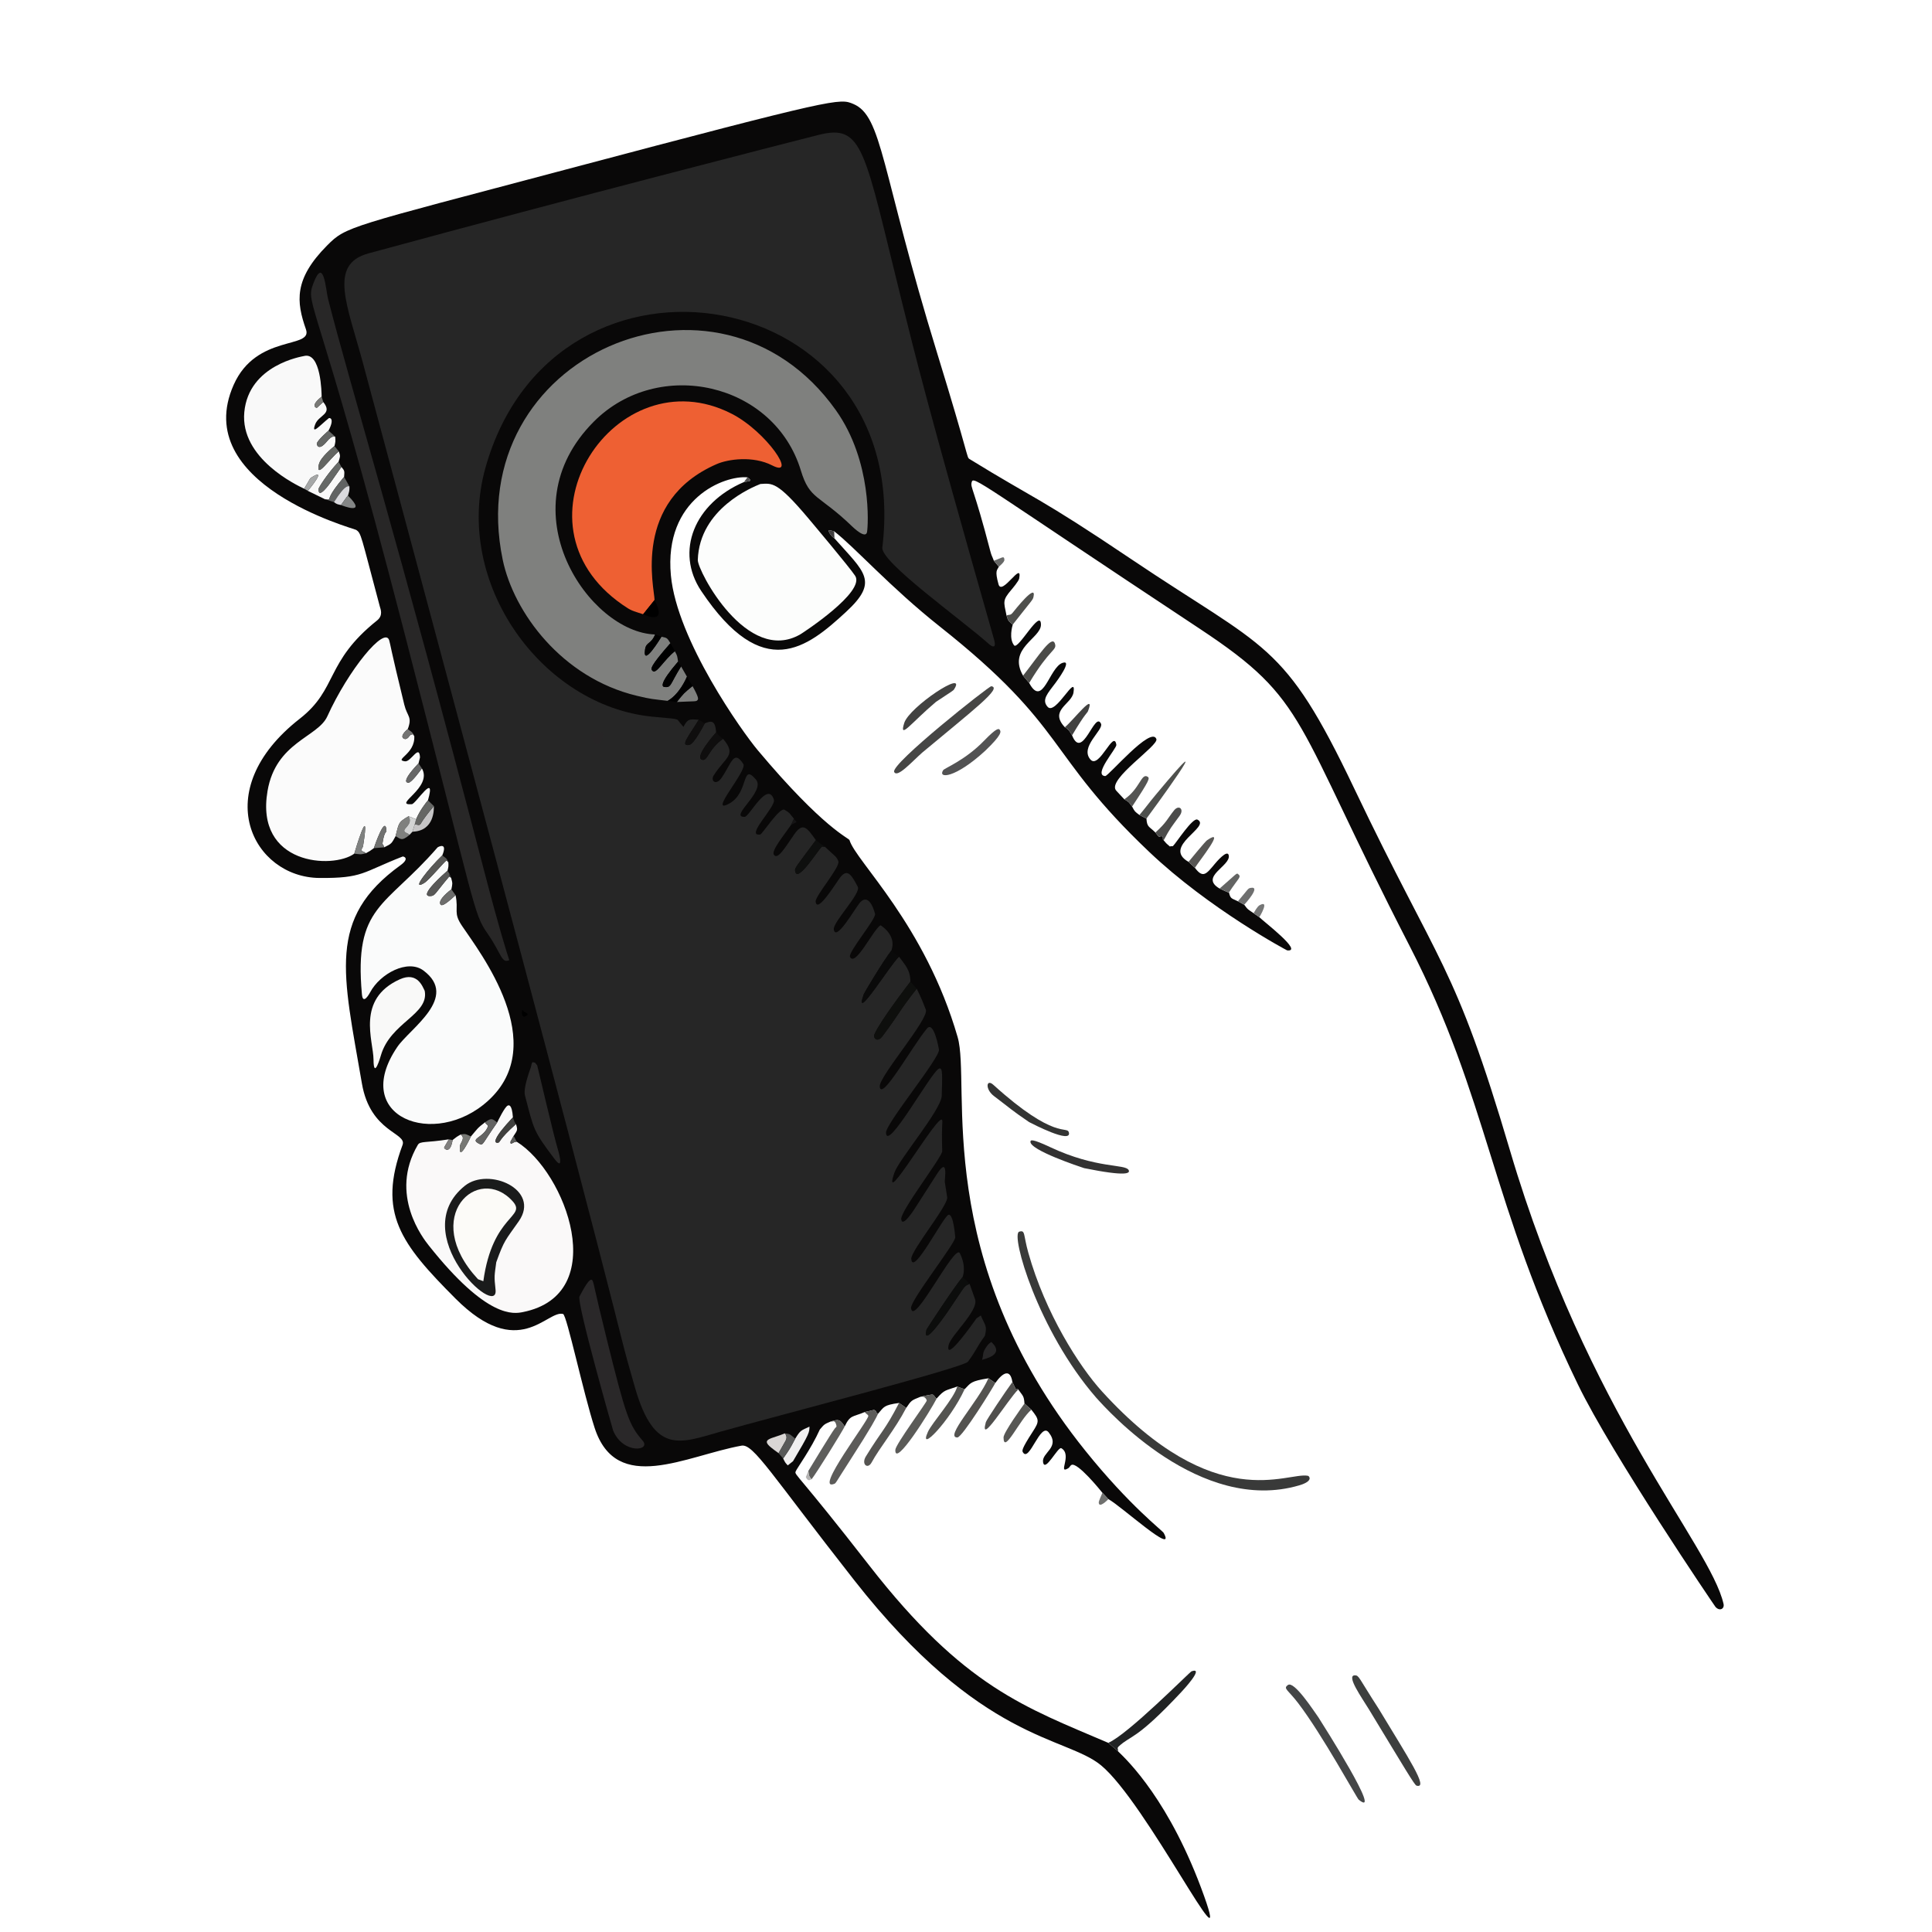 <?xml version="1.0" encoding="UTF-8" standalone="no"?>
<!DOCTYPE svg PUBLIC "-//W3C//DTD SVG 1.1//EN" "http://www.w3.org/Graphics/SVG/1.1/DTD/svg11.dtd">
<svg width="100%" height="100%" viewBox="0 0 640 640" version="1.1" xmlns="http://www.w3.org/2000/svg" xmlns:xlink="http://www.w3.org/1999/xlink" xml:space="preserve" xmlns:serif="http://www.serif.com/" style="fill-rule:evenodd;clip-rule:evenodd;stroke-linejoin:round;stroke-miterlimit:2;">
    <g transform="matrix(1,0,0,1,-2610,0)">
        <g id="icon-fjernkontroll" transform="matrix(0.25,0,0,0.444,1957.5,0)">
            <rect x="2610" y="0" width="2560" height="1440" style="fill:none;"/>
            <g id="Gemini_Generated_Image_go2h0hgo2h0hgo2h.png" transform="matrix(4.084,0,0,2.297,1597.669,-568.738)">
                <path d="M490.396,402.644C482.969,401.946 463.216,409.485 465.547,434.495C467.51,455.559 488.77,485.366 493.749,491.302C515.237,516.925 523.281,519.744 523.505,520.498C525.528,527.33 548.028,547.892 558.587,584.475C563.009,599.795 549.771,656.247 600.055,718.857C614.468,736.802 624.997,744.701 625.444,745.522C629.647,753.258 611.443,736.626 607.494,734.533C606.849,733.847 606.204,733.16 605.559,732.474C604.879,731.632 597.4,722.374 595.495,723.434C595.073,723.669 594.907,724.232 594.494,724.483C590.862,726.69 595.9,720.101 592.227,717.997C591.142,717.376 586.953,725.98 586.306,722.594C585.697,719.415 592.057,717.811 588.12,712.847C585.425,709.448 581.829,722.743 579.772,719.333C579.47,718.834 579.21,718.401 582.877,712.74C585.14,709.246 585.141,708.779 582.506,705.489C581.76,704.822 581.013,704.155 580.266,703.488C580.103,700.88 579.734,701.052 578.248,698.912C578.1,698.673 577.566,699 577.418,698.762C577.312,698.591 577.338,698.594 576.344,696.497C575.697,692.207 573.342,693.232 570.807,696.804C570.061,696.298 569.316,695.792 568.57,695.286C562.734,696.204 562.846,696.794 560.843,698.843C560.04,698.551 559.238,698.259 558.435,697.967C554.699,699.327 554.385,698.84 551.791,701.844C551.235,701.606 551.05,700.813 550.494,700.575C550.214,700.455 546.786,701.235 546.467,701.308C543.598,702.469 543.57,702.41 541.893,704.911C541.12,704.373 540.347,703.836 539.574,703.298C534.509,703.997 534.719,704.585 532.785,706.768C531.89,706.508 532.415,705.846 531.51,705.583C531.271,705.514 531.285,705.632 528.466,706.238C524.529,707.92 523.737,707.093 521.939,710.92C520.292,708.427 519.902,708.641 517.468,709.284C515.33,710.204 515.343,710.175 513.872,711.92C510.946,718.415 506.338,724.62 506.007,725.597C505.626,726.721 506.784,726.333 529.953,756.14C560.691,795.682 580.653,802.179 607.445,813.693C609.064,815.153 609.047,815.026 610.6,816.417C613.758,819.452 627.595,832.754 638.557,863.482C648.131,890.321 619.7,833.019 605.095,820.981C593.508,811.429 566.268,813.482 525.028,760.87C498.049,726.451 492.321,716.465 488.453,717.166C470.457,720.423 447.937,733.286 440.81,711.402C437.159,700.189 431.775,674.718 430.568,674.394C425.347,672.992 416.205,690.019 395.636,669.363C377.927,651.58 370.269,641.591 378.484,619.494C379.985,615.456 368.042,615.489 365.301,599.539C359.139,563.67 353.932,545.93 377.76,528.675C381.033,526.306 378.723,525.727 378.503,525.813C365.311,530.975 365.659,532.886 351.494,532.772C330.01,532.597 315.104,504.537 345.143,481.038C357.563,471.322 353.294,462.67 370.211,449.137C372.286,447.477 371.325,445.402 371.112,444.604C364.845,421.166 365.142,420.835 363.393,419.698C362.772,419.295 309.354,404.891 323.695,372.591C331.081,355.954 349.419,361.066 347.145,354.585C344.007,345.639 343.151,338.268 354.021,327.319C360.225,321.07 360.815,321.422 431.661,302.611C519.766,279.218 520.268,279.504 524.696,281.349C534.243,285.328 533.641,302.802 551.961,362.377C562.26,395.868 561.512,396.128 562.387,396.667C583.966,409.971 584.617,408.801 614.757,429.115C658.929,458.887 664.317,455.544 687.22,503.632C715.001,561.964 719.721,560.033 737.827,621.403C762.978,706.648 802.714,749.364 807.077,768.556C807.449,770.194 805.807,771.04 804.466,769.54C804.201,769.243 770.866,720.083 759.852,697.333C731.17,638.09 731.101,605.208 705.137,554.686C667.238,480.944 672.631,475.336 637.231,451.894C565.116,404.14 563.641,401.894 563.117,404.297C562.723,406.102 563.82,405.96 569.179,426.589C569.61,428.247 569.741,428.125 570.323,429.716C570.863,430.369 571.403,431.023 571.943,431.677C571.399,432.852 570.584,432.808 571.844,437.38C572.938,441.348 579.668,429.437 578.553,435.509C578.395,436.37 576.268,438.871 576.039,439.14C573.07,442.632 573.525,442.961 574.446,447.54C575.023,449.363 575.058,449.266 576.456,450.482C576.308,451.001 575.162,455.016 576.901,457.214C578.204,458.86 585.583,444.926 585.612,450.49C585.636,454.975 574.693,458.139 579.81,467.062C580.473,467.855 581.135,468.649 581.798,469.443C586.217,477.727 588.305,464.432 592.578,462.919C596.106,461.671 590.678,468.954 590.351,469.393C587.83,472.777 585.701,474.899 587.803,477.213C590.389,480.057 597.175,465.909 596.18,472.501C595.594,476.388 588.145,478.229 593.365,483.815C593.626,483.923 594.549,484.307 595.711,486.451C599.095,494.894 603.07,478.335 605.097,482.667C606.033,484.665 598.066,490.227 601.691,494.324C604.543,497.547 609.283,484.238 610.08,489.535C610.247,490.643 602.375,499.405 606.463,499.675C607.495,499.743 621.455,483.143 623.068,487.661C623.833,489.805 607.276,500.566 609.912,504.253C610.1,504.516 610.116,504.473 612.659,507.226C614.219,508.121 614.091,508.135 615.19,509.582C616.076,511.301 616.102,511.194 617.562,512.322C618.321,512.711 619.081,513.099 619.841,513.488C620.02,516.359 620.722,515.975 622.748,518.014C623.715,519.23 623.616,519.155 623.715,519.23C624.311,519.682 624.402,518.904 624.955,519.324C625.528,519.76 624.818,520.068 625.432,520.534C626.419,521.72 626.346,521.624 627.472,522.57C627.722,522.334 628.233,522.6 628.483,522.363C629.458,521.444 634.84,513.046 636.381,513.817C640.993,516.124 624.701,522.526 633.492,527.541C634.183,528.186 634.873,528.83 635.563,529.474C638.217,533.017 639.273,531.503 642.085,528.125C642.351,527.806 646.18,523.207 646.556,525.483C647.129,528.954 636.974,532.349 643.576,536.214C646.017,537.313 645.983,537.361 646.606,537.489C647.128,539.717 647.571,539.341 649.518,540.349C650.202,540.723 650.885,541.097 651.569,541.471C652.8,543.191 652.88,542.999 654.598,544.212C655.222,544.647 655.846,545.082 656.47,545.517C657.752,546.85 670.94,556.883 665.491,556.291C665.379,556.279 640.227,542.84 620.711,524.279C586.789,492.018 594.666,484.318 552.804,451.108C536.706,438.337 525.245,425.375 518.529,420.176C517.299,419.948 516.352,419.345 516.903,420.5C517.557,421.871 518.579,422.423 518.62,422.47C528.386,433.529 533.191,436.363 522.367,446.359C509.752,458.009 495.478,469.597 475.397,439.567C466.809,426.725 473.169,411.064 489.231,404.186C490.175,403.892 492.59,404.163 490.396,402.644Z" style="fill:rgb(9,8,8);"/>
                <path d="M474.584,481.371C471.443,486.621 468.327,490.088 471.511,489.554C473.07,489.292 476.217,483.167 476.532,482.553C478.498,481.76 479.962,481.284 480.215,485.508C479.685,486.106 473.245,493.383 475.548,494.335C477.471,495.131 477.654,490.903 482.471,487.573C487.041,492.969 483.243,493.417 479.433,499.469C478.325,501.229 480.188,502.922 482.039,500.186C485.251,495.439 485.963,490.948 489.052,495.767C490.432,497.92 477.227,512.638 484.547,508.566C490.966,504.995 488.391,495.165 493.14,500.809C496.403,504.686 484.173,513.054 489.484,512.931C491.014,512.896 496.918,500.995 498.963,507.32C499.711,509.634 489.451,519.41 494.535,518.651C495.207,518.551 500.831,509.688 502.432,510.621C504.34,511.733 504.077,511.918 505.469,513.516C505.163,514.186 504.856,514.855 504.55,515.524C502.352,518.71 498.089,523.889 498.941,525.194C500.165,527.069 502.522,522.99 505.596,518.569C508.4,514.536 509.742,516.495 512.586,520.484C505.89,529.491 505.714,529.531 505.855,530.485C506.48,534.725 513.186,523.807 514.496,522.643C514.737,522.428 515.221,522.797 515.462,522.582C518.93,525.897 519.213,525.669 519.874,527.344C520.595,529.17 512.271,538.667 512.513,540.497C512.976,543.998 517.689,536.656 520.046,533.195C522.67,529.341 523.991,531.489 526.181,535.626C527.331,537.798 518.005,547.126 518.407,549.532C519.082,553.581 525.203,542.821 526.825,540.844C527.135,540.466 529.789,537.231 531.787,544.406C532.234,546.01 522.9,556.969 523.665,558.435C525.411,561.78 531.154,549.568 533.561,548.127C533.562,548.127 538.918,551.272 537.093,556.343C534.428,559.703 528.273,570.123 528.161,570.439C524.489,580.807 537.046,560.405 539.572,558.343C541.622,561.166 543.231,562.656 543.252,566.457C542.246,567.769 533.471,579.219 531.604,583.532C531.067,584.772 532.526,586.377 534.154,584.211C539.883,576.586 539.357,576.282 545.301,568.738C545.582,569.384 546.589,571.1 548.272,575.564C549.395,578.544 532.939,597.338 533.304,600.56C533.862,605.489 543.753,587.557 548.608,581.698C550.832,579.015 552.413,587.878 552.523,588.496C552.982,591.068 535.233,612.538 535.34,615.517C535.572,622.032 549.851,596.08 552.457,594.729C553.868,593.997 553.572,597.314 553.424,603.502C553.316,608.021 539.603,624.102 538.096,628.434C533.387,641.966 552.7,608.28 553.572,611.476C553.783,612.25 553.321,612.154 553.581,621.505C553.631,623.31 540.035,640.885 540.276,643.566C540.561,646.73 544.661,640.199 544.915,639.793C545.952,638.142 551.382,629.695 551.946,628.818C555.681,623.006 554.314,630.788 554.415,631.509C554.65,633.186 554.974,634.849 555.196,636.528C555.537,639.112 543.379,653.869 543.541,656.492C543.917,662.562 554.007,642.51 555.64,642.169C557.202,641.843 557.756,648.863 557.804,649.471C557.954,651.367 543.173,669.972 543.47,672.509C544.214,678.869 557.659,651.398 559.286,654.642C561.4,658.855 560.397,661.797 560.196,662.387C557.726,665.232 548.53,679.257 548.476,679.494C546.96,686.117 555.491,673.446 555.939,672.779C557.988,669.736 557.931,669.787 559.937,666.794C561.422,664.58 561.79,665.103 562.439,664.552C564.096,669.207 564.087,669.176 564.228,669.579C565.519,673.264 556.32,681.363 555.655,684.514C554.367,690.621 564.126,676.641 564.701,675.818C565.172,675.505 565.643,675.192 566.113,674.879C567.403,678.138 568.253,678.003 567.429,681.476C564.476,685.566 564.944,685.802 561.939,689.884C560.482,691.864 498.299,707.887 481.547,712.65C468.644,716.318 460.243,720.264 453.927,698.403C445.223,668.277 459.203,713.853 365.638,365.529C360.575,346.681 354.302,333.479 367.42,329.904C435.895,311.241 501.609,294.445 513.302,291.456C528.081,287.679 528.14,295.917 540.486,345.558C544.958,363.538 548.32,377.757 570.452,455.503C570.501,455.676 571.531,459.295 568.468,456.56C559.763,448.787 533.582,430.159 534.151,425.453C544.566,339.286 427.945,319.283 405.396,399.473C394.826,437.064 423.778,476.855 459.511,480.382C466.347,481.057 466.324,480.918 467.607,481.338C467.842,481.415 467.755,481.513 469.612,483.7C471.08,481 471.498,481.176 474.584,481.371Z" style="fill:rgb(38,38,38);"/>
                <path d="M460.437,453.684C459.104,456.937 457.543,456.068 457.177,458.492C456.236,464.711 462.213,454.869 462.491,454.411C464.387,454.784 464.368,454.855 465.385,456.521C458.632,464.221 458.981,464.826 459.549,465.463C460.769,466.832 463.117,462.085 466.824,459.137C467.689,460.696 467.588,460.616 467.871,462.501C461.767,469.61 462.666,470.617 463.407,470.725C465.742,471.065 465.201,469.877 468.853,464.066C469.488,465.176 470.123,466.286 470.758,467.395C470.439,468.132 468.29,473.094 464.51,475.253C459.37,474.602 459.431,474.78 454.48,473.592C430.121,467.745 414.513,446.456 410.977,429.389C397.241,363.094 480.879,327.096 519.061,380.818C530.929,397.515 529.544,418.452 529.188,420.406C528.746,422.83 524.682,418.899 524.387,418.614C513.469,408.054 510.633,410.036 507.72,400.433C499.05,371.846 461.561,363.454 440.543,384.546C411.801,413.39 439.071,453.071 460.437,453.684Z" style="fill:rgb(127,128,126);"/>
                <path d="M391.363,525.449C387.105,529.527 380.936,537.176 385.481,534.426C387.161,533.41 392.022,527.466 392.715,527.109C392.949,526.989 393.112,527.703 393.345,527.583C393.409,529.084 393.406,529.004 393.079,530.406C392.477,530.927 383.321,538.854 387.494,538.651C389.097,538.572 388.825,537.977 393.632,532.299L394.237,532.698C394.771,534.638 394.698,534.577 394.327,536.469C393.941,536.758 389.874,539.795 390.773,541.331C391.005,541.728 391.537,542.261 395.687,538.352C396.736,543.456 394.851,543.97 397.772,548.322C403.586,556.985 426.65,586.614 406.21,605.16C388.862,620.9 361.343,610.441 376.771,587.679C380.866,581.638 396.918,571.562 385.265,562.837C380.184,559.032 371.199,563.824 367.965,569.921C367.862,570.115 365.64,574.305 365.302,570.569C362.677,541.533 372.852,542.491 389.824,522.865C389.981,522.683 393.25,520.95 391.363,525.449Z" style="fill:rgb(250,251,251);"/>
                <path d="M414.292,610.528C407.876,617.321 407.937,619.077 409.558,618.732C410.209,618.594 409.555,617.829 415.286,612.71C415.922,614.714 415.723,614.72 414.55,616.526C413.583,618.35 413.512,618.318 413.505,618.496C413.456,619.841 414.153,618.477 415.517,618.438C431.493,628.368 446.241,668.007 417.555,673.772C414.617,674.362 405.969,676.1 386.979,652.129C385.347,650.068 373.941,635.67 383.442,619.459C384.19,618.183 386.142,618.834 393.502,617.665C392.092,620.137 392.052,620.1 391.979,620.335C391.873,620.674 393.965,622.705 394.72,617.893C396.018,616.885 395.903,616.92 397.415,616.06C397.453,616.455 398.662,616.647 397.654,618.521C397.61,618.602 397.195,619.375 397.172,619.558C396.393,625.83 400.519,617.053 400.672,616.727C402.845,614.201 402.62,614.111 405.328,612.073C405.142,612.586 406.384,612.948 406.198,613.461C404.814,617.279 399.876,617.438 403.521,619.191C404.67,619.743 404.514,618.835 409.192,612.199C409.415,611.734 411.592,607.193 412.581,606.719C412.882,606.575 413.979,606.049 414.292,610.528Z" style="fill:rgb(250,249,249);"/>
                <path d="M380.183,484.411C376.871,487.229 379.234,487.721 379.488,487.646C380.909,487.225 380.333,486.267 381.819,486.089C382.051,486.061 382.052,486.642 382.284,486.614C382.705,492.594 375.521,494.388 379.271,494.887C381.229,495.147 383.895,489.167 384.143,493.564C384.152,493.727 384.107,493.711 383.66,495.553C383.267,495.959 377.662,501.747 380.401,501.825C381.404,501.854 384.464,497.592 384.761,497.177C388.388,503.491 374.99,509.266 381.497,508.812C382.803,508.721 389.475,497.921 386.726,507.568C385.88,508.588 384.124,510.801 382.873,513.729C382.065,513.394 381.257,513.06 380.449,512.725C376.816,514.764 377.305,515.262 376.222,519.196C374.927,521.564 374.98,521.645 372.512,522.823C372.579,522.353 371.917,521.97 371.984,521.5C372.526,517.665 373.272,517.905 373.258,517.575C373.005,511.78 369.348,522.572 369.172,523.092C367.871,524.062 367.911,524.01 366.546,524.759C366.353,524.247 365.395,524.33 365.202,523.819C365.031,523.363 365.593,522.915 365.67,522.433C368.2,506.618 362.901,524.587 362.827,524.878C355.833,529.967 330.574,528.59 334.676,504.527C337.393,488.589 350.976,487.124 354.077,480.277C360.903,465.208 372.739,450.726 374.157,455.611C374.635,457.259 374.37,457.293 379.051,476.491C380.009,480.419 381.71,480.335 380.183,484.411Z" style="fill:rgb(251,251,251);"/>
                <path d="M460.246,442.492C459.875,442.924 456.832,446.741 456.537,447.112C452.929,445.902 452.878,446.134 449.822,444.008C411.527,417.367 447.81,362.787 485.255,381.984C496.623,387.812 506.778,403.064 498.399,398.765C492.174,395.57 484.107,396.733 480.434,398.332C452.852,410.343 460.219,438.605 460.246,442.492Z" style="fill:rgb(238,96,51);"/>
                <path d="M494.575,404.806C498.371,404.588 499.946,403.824 510.063,415.854C511.308,417.336 523.5,431.835 525.331,434.623C528.756,439.838 508.347,453.168 507.57,453.621C490.276,463.696 474.167,432.965 474.278,429.479C474.806,412.75 492.204,405.759 494.575,404.806Z" style="fill:rgb(252,253,252);"/>
                <path d="M413.111,559.454C410.576,560.674 410.605,557.362 406.06,550.82C401.4,544.112 402.443,543.551 378.897,452.394C350.368,341.945 346.776,347 349.56,339.624C352.941,330.665 353.572,341.758 354.31,344.661C361.522,373.011 376.642,421.646 404.936,530.391C410.139,550.387 412.359,557.158 413.111,559.454Z" style="fill:rgb(40,39,39);"/>
                <path d="M352.235,376.444C348.582,379.305 350.311,380.07 350.626,380.05C350.853,380.036 350.782,379.914 352.759,378.176C355.963,382.134 351.266,382.357 350.138,385.441C348.804,389.087 351.542,385.883 354.547,383.436C354.798,383.232 356.584,383.419 354.462,387.483C354.125,387.775 351.239,390.281 350.676,391.566C350.569,391.81 351.066,394.473 353.954,390.963C355.765,388.763 356.226,389.615 356.63,389.415C356.754,391.048 356.743,390.961 356.401,392.482C355.912,392.873 351.839,396.132 351.337,398.464C350.247,403.526 354.831,396.534 357.805,394.205C358.41,395.87 358.208,395.83 357.734,397.581C353.793,401.817 351.293,406.005 351.27,406.314C350.981,410.23 354.978,404.52 355.182,404.229C356.942,401.715 356.89,401.759 358.645,399.251C359.818,400.637 359.629,400.673 359.518,402.503C354.14,408.847 355.093,409.383 354.545,409.832C354.252,410.072 353.701,409.557 353.407,409.798L347.754,407.036C347.976,406.773 354.495,399.042 348.693,402.836C348.419,403.015 348.536,403.092 346.555,406.332C344.272,405.255 325.725,396.503 327.142,381.465C328.592,366.07 345.942,363.392 346.437,363.256C352.04,361.715 352.22,375.292 352.235,376.444Z" style="fill:rgb(249,249,249);"/>
                <path d="M408.887,657.594C408.301,662.029 408.159,661.988 408.657,666.496C409.759,676.476 379.387,648.285 398.703,632.751C406.382,626.576 423.408,633.964 416.188,644.282C411.764,650.605 411.487,650.369 408.887,657.594Z" style="fill:rgb(26,27,27);"/>
                <path d="M603.483,701.516C584.571,679.702 575.706,648.482 578.555,647.657C580.606,647.063 579.827,648.477 581.514,654.496C587.025,674.168 598.034,691.434 605.43,699.561C642.225,739.991 665.572,725.561 672.264,726.957C672.598,727.026 674.208,728.653 669.364,730.072C637.365,739.445 607.309,705.8 603.483,701.516Z" style="fill:rgb(57,58,57);"/>
                <path d="M404.694,663.751C403.05,663.108 403.022,663.168 402.918,663.056C384.145,642.737 403.083,625.461 414.186,637.762C418.926,643.013 407.692,641.936 404.694,663.751Z" style="fill:rgb(252,251,248);"/>
                <path d="M444.717,682.454C451.002,707.816 452.001,710.468 456.404,715.566C459.204,718.806 450.15,720.083 446.833,712.343C446.712,712.062 434.896,670.561 435.895,668.71C436.951,666.753 439.447,661.77 440.188,663.699C440.741,665.14 440.445,665.211 444.717,682.454Z" style="fill:rgb(42,40,41);"/>
                <path d="M385.675,569.435C387.136,577.184 374.524,579.663 371.439,590.466C371.379,590.675 369.108,598.625 369.065,591.771C369.027,585.645 363.323,572.153 377.579,565.696C383.369,563.073 385.038,568.227 385.675,569.435Z" style="fill:rgb(249,249,248);"/>
                <path d="M421.406,592.692C421.663,593.011 421.919,593.33 422.175,593.65C422.681,595.8 427.641,616.852 428.746,620.464C428.833,620.748 431.237,628.601 427.805,624.053C420.877,614.868 421.133,614.661 418.245,603.572C418.052,602.829 417.621,601.176 420.137,594.165C420.315,593.67 420.273,593.06 420.616,592.661C420.788,592.462 421.234,592.891 421.406,592.692Z" style="fill:rgb(42,41,41);"/>
                <path d="M675.632,805.412C676.91,807.422 696.862,838.822 688.711,832.155C688.113,831.665 676.896,811.057 669.069,800.795C665.668,796.335 664.108,796.094 665.747,794.905C667.765,793.44 674.188,803.41 675.632,805.412Z" style="fill:rgb(68,70,71);"/>
                <path d="M695.219,802.674C704.737,818.482 711.597,828.738 707.466,827.598C706.825,827.421 703.782,822.215 692.008,802.783C689.815,799.163 684.481,791.71 687.487,791.765C688.853,791.79 688.582,792.393 695.219,802.674Z" style="fill:rgb(61,63,62);"/>
                <path d="M547.104,492.045C543.654,495.091 538.986,500.404 537.991,498.337C536.754,495.767 568.801,470.392 569.502,470.493C573.135,471.018 564.039,477.901 547.104,492.045Z" style="fill:rgb(70,70,69);"/>
                <path d="M607.445,813.693C613.739,811.072 633.916,790.644 634.484,790.448C638.872,788.929 631.553,796.764 631.141,797.205C616.386,813 614.858,811.115 610.862,814.845C610.171,815.489 610.734,815.612 610.6,816.417C609.047,815.026 609.064,815.153 607.445,813.693Z" style="fill:rgb(33,35,36);"/>
                <path d="M599.619,627.023C598.144,626.534 581.942,621.166 582.202,618.406C582.252,617.874 582.653,617.4 588.635,620.213C603.673,627.287 612.965,625.611 614.056,627.638C614.604,628.656 613.65,629.861 599.619,627.023Z" style="fill:rgb(51,50,50);"/>
                <path d="M581.767,612.06C575.875,608.04 576.064,607.927 570.379,603.619C567.422,601.378 567.865,597.871 570.168,599.959C590.24,618.161 594.09,613.172 594.67,615.416C595.677,619.305 582.713,612.553 581.767,612.06Z" style="fill:rgb(51,52,51);"/>
                <path d="M528.466,706.238C531.285,705.632 531.271,705.514 531.51,705.583C532.415,705.846 531.89,706.508 532.785,706.768C532.163,708.09 531.007,710.549 523.367,722.412C518.932,729.299 519.115,729.356 518.539,729.577C511.797,732.168 530.028,708.557 529.597,707.458C529.395,706.942 528.668,706.754 528.466,706.238Z" style="fill:rgb(92,91,89);"/>
                <path d="M539.574,703.298C540.347,703.836 541.12,704.373 541.893,704.911C538.252,711.92 533.308,717.754 530.662,722.641C529.409,724.956 527.234,723.224 528.815,720.647C534.193,711.885 534.861,712.41 539.574,703.298Z" style="fill:rgb(85,84,81);"/>
                <path d="M567.493,491.493C557.69,500.49 552.065,500.58 553.887,497.764C554.315,497.102 561.026,494.553 567.184,488.168C571.405,483.792 571.963,484.246 572.242,484.653C572.619,485.202 573.192,486.037 567.493,491.493Z" style="fill:rgb(82,82,83);"/>
                <path d="M546.467,701.308C546.786,701.235 550.214,700.455 550.494,700.575C551.05,700.813 551.235,701.606 551.791,701.844C549.769,705.81 538.094,724.59 538.369,718.514C538.45,716.729 548.699,702.917 548.564,702.492C548.015,700.773 546.498,701.325 546.467,701.308Z" style="fill:rgb(91,91,88);"/>
                <path d="M543.252,566.457C543.935,567.217 544.618,567.978 545.301,568.738C539.357,576.282 539.883,576.586 534.154,584.211C532.526,586.377 531.067,584.772 531.604,583.532C533.471,579.219 542.246,567.769 543.252,566.457Z" style="fill:rgb(14,15,13);"/>
                <path d="M568.57,695.286C569.316,695.792 570.061,696.298 570.807,696.804C570.158,698.143 560.091,714.48 558.5,714.502C554.181,714.559 565.213,702.942 568.57,695.286Z" style="fill:rgb(84,83,80);"/>
                <path d="M560.196,662.387C560.944,663.109 561.691,663.83 562.439,664.552C561.79,665.103 561.422,664.58 559.937,666.794C557.931,669.787 557.988,669.736 555.939,672.779C555.491,673.446 546.96,686.117 548.476,679.494C548.53,679.257 557.726,665.232 560.196,662.387Z" style="fill:rgb(12,13,12);"/>
                <path d="M551.554,475.572C543.49,482.383 539.495,488.095 541.252,482.438C542.873,477.219 561.816,464.661 557.45,471.473C557.14,471.956 557.081,471.907 551.554,475.572Z" style="fill:rgb(66,66,65);"/>
                <path d="M517.468,709.284C519.902,708.641 520.292,708.427 521.939,710.92C521.144,712.585 512.763,726.129 511.166,728.119C510.2,726.862 510.382,726.865 510.139,725.384C510.811,724.271 517.631,712.978 518.722,711.592C519.145,711.056 519.386,711.183 519.234,710.539C518.746,708.475 517.892,709.586 517.468,709.284Z" style="fill:rgb(94,94,92);"/>
                <path d="M558.435,697.967C559.238,698.259 560.04,698.551 560.843,698.843C556.148,709.095 545.596,720.051 548.958,712.639C550.276,709.734 557.511,701.714 558.435,697.967Z" style="fill:rgb(84,84,81);"/>
                <path d="M537.093,556.343C538.242,557.169 537.927,557.528 539.286,557.92C539.607,558.012 539.326,558.272 539.572,558.343C537.046,560.405 524.489,580.807 528.161,570.439C528.273,570.123 534.428,559.703 537.093,556.343Z" style="fill:rgb(10,10,10);"/>
                <path d="M576.344,696.497C577.338,698.594 577.312,698.591 577.418,698.762C577.566,699 578.1,698.673 578.248,698.912C574.935,702.123 565.466,717.783 567.735,709.533C567.954,708.736 574.016,699.684 576.344,696.497Z" style="fill:rgb(80,79,77);"/>
                <path d="M510.515,710.984C510.447,712.882 510.623,713.027 505.165,722.225C504.596,722.674 504.027,723.123 503.458,723.572C502.529,722.576 502.623,722.598 501.97,721.337C504.167,718.17 504.108,718.256 505.899,714.88C507.557,712.187 507.633,712.312 510.515,710.984Z" style="fill:rgb(240,239,239);"/>
                <path d="M579.81,467.062C584.921,460.557 589.158,453.747 590.134,456.621C590.92,458.935 588.566,458.092 581.798,469.443C581.135,468.649 580.473,467.855 579.81,467.062Z" style="fill:rgb(75,75,72);"/>
                <path d="M580.266,703.488C581.013,704.155 581.76,704.822 582.506,705.489C578.682,708.667 573.54,720.233 573.474,714.503C573.456,712.892 579.659,704.327 580.266,703.488Z" style="fill:rgb(87,87,84);"/>
                <path d="M512.586,520.484C515.228,522.506 515.242,522.402 515.462,522.582C515.221,522.797 514.737,522.428 514.496,522.643C513.186,523.807 506.48,534.725 505.855,530.485C505.714,529.531 505.89,529.491 512.586,520.484Z" style="fill:rgb(14,15,14);"/>
                <path d="M617.562,512.322C620.277,509.071 620.105,509.062 622.832,505.776C646.069,477.779 620.253,512.971 619.841,513.488C619.081,513.099 618.321,512.711 617.562,512.322Z" style="fill:rgb(78,80,77);"/>
                <path d="M574.446,447.54C575.391,447.077 575.638,447.646 576.521,446.524C576.935,445.998 584.294,436.646 583.194,441.476C582.952,442.536 582.796,442.384 576.456,450.482C575.058,449.266 575.023,449.363 574.446,447.54Z" style="fill:rgb(78,79,76);"/>
                <path d="M622.748,518.014C626.529,514.566 626.635,513.499 628.804,510.81C630.37,508.869 632.175,510.407 630.613,512.566C627.788,516.472 627.717,516.295 625.432,520.534C624.818,520.068 625.528,519.76 624.955,519.324C624.402,518.904 624.311,519.682 623.715,519.23C623.616,519.155 623.715,519.23 622.748,518.014Z" style="fill:rgb(76,76,75);"/>
                <path d="M633.492,527.541C633.961,526.968 638.9,520.93 639.508,520.514C645.829,516.191 637.224,526.894 635.563,529.474C634.873,528.83 634.183,528.186 633.492,527.541Z" style="fill:rgb(87,86,84);"/>
                <path d="M593.365,483.815C596.023,481.695 603.473,471.838 600.888,478.568C600.617,479.272 600.155,478.974 595.711,486.451C594.549,484.307 593.626,483.923 593.365,483.815Z" style="fill:rgb(65,65,64);"/>
                <path d="M502.519,713.171C502.524,713.215 503.565,714.138 502.772,715.563C502.772,715.563 500.665,719.281 500.482,719.604C499.212,718.648 499.277,718.763 498.087,717.8C494.5,714.896 498.348,714.957 502.519,713.171Z" style="fill:rgb(217,214,212);"/>
                <path d="M612.659,507.226C617.725,503.815 618.155,498.591 620.214,499.886C620.954,500.351 620.984,500.836 615.19,509.582C614.091,508.135 614.219,508.121 612.659,507.226Z" style="fill:rgb(84,84,82);"/>
                <path d="M480.215,485.508C482.127,487.607 482.322,487.379 482.471,487.573C477.654,490.903 477.471,495.131 475.548,494.335C473.245,493.383 479.685,486.106 480.215,485.508Z" style="fill:rgb(15,14,14);"/>
                <path d="M391.363,525.449C392.522,526.376 392.649,526.158 393.345,527.583C393.112,527.703 392.949,526.989 392.715,527.109C392.022,527.466 387.161,533.41 385.481,534.426C380.936,537.176 387.105,529.527 391.363,525.449Z" style="fill:rgb(88,88,86);"/>
                <path d="M465.385,456.521C466.827,458.874 466.676,458.95 466.824,459.137C463.117,462.085 460.769,466.832 459.549,465.463C458.981,464.826 458.632,464.221 465.385,456.521Z"/>
                <path d="M357.734,397.581C358.037,398.138 358.341,398.695 358.645,399.251C356.89,401.759 356.942,401.715 355.182,404.229C354.978,404.52 350.981,410.23 351.27,406.314C351.293,406.005 353.793,401.817 357.734,397.581Z" style="fill:rgb(102,105,103);"/>
                <path d="M388.642,509.417C388.67,510.283 388.905,517.531 381.706,517.743L382.41,515.447C382.901,515.249 383.507,515.698 383.999,515.5C384.567,515.272 384.054,514.898 388.642,509.417Z" style="fill:rgb(198,197,198);"/>
                <path d="M474.584,481.371C475.233,481.765 475.883,482.159 476.532,482.553C476.217,483.167 473.07,489.292 471.511,489.554C468.327,490.088 471.443,486.621 474.584,481.371Z" style="fill:rgb(15,14,14);"/>
                <path d="M393.079,530.406L393.718,531.451L393.632,532.299C388.825,537.977 389.097,538.572 387.494,538.651C383.321,538.854 392.477,530.927 393.079,530.406Z" style="fill:rgb(88,88,87);"/>
                <path d="M472.567,470.446C474.657,474.231 474.512,474.686 474.121,475.064C473.659,475.509 473.563,475.317 467.477,475.61C469.755,472.759 469.68,472.791 472.567,470.446Z" style="fill:rgb(127,128,126);"/>
                <path d="M380.449,512.725C381.991,515.414 378.582,516.594 379.105,517.633C379.403,518.226 380.419,518.208 380.717,518.801C378.126,521.026 377.793,519.994 376.222,519.196C377.305,515.262 376.816,514.764 380.449,512.725Z" style="fill:rgb(127,128,126);"/>
                <path d="M502.519,713.171C504.492,713.35 504.297,713.665 505.899,714.88C504.108,718.256 504.167,718.17 501.97,721.337C501.474,720.759 500.978,720.182 500.482,719.604C500.665,719.281 502.772,715.563 502.772,715.563C503.565,714.138 502.524,713.215 502.519,713.171Z" style="fill:rgb(89,90,89);"/>
                <path d="M467.871,462.501L468.853,464.066C465.201,469.877 465.742,471.065 463.407,470.725C462.666,470.617 461.767,469.61 467.871,462.501Z"/>
                <path d="M405.328,612.073C407.216,610.786 407.434,610.779 409.192,612.199C404.514,618.835 404.67,619.743 403.521,619.191C399.876,617.438 404.814,617.279 406.198,613.461C406.384,612.948 405.142,612.586 405.328,612.073Z" style="fill:rgb(100,100,99);"/>
                <path d="M359.518,402.503C359.657,402.751 360.583,404.403 361.26,405.597C361.086,405.616 360.139,404.416 356.233,410.697C353.604,409.804 353.623,409.897 353.407,409.798C353.701,409.557 354.252,410.072 354.545,409.832C355.093,409.383 354.14,408.847 359.518,402.503Z" style="fill:rgb(97,99,99);"/>
                <path d="M356.401,392.482C356.869,393.056 357.337,393.631 357.805,394.205C354.831,396.534 350.247,403.526 351.337,398.464C351.839,396.132 355.912,392.873 356.401,392.482Z" style="fill:rgb(99,101,98);"/>
                <path d="M470.758,467.395C472.515,470.25 472.408,470.211 472.567,470.446C469.68,472.791 469.755,472.759 467.477,475.61C466.488,475.491 465.499,475.372 464.51,475.253C468.29,473.094 470.439,468.132 470.758,467.395Z"/>
                <path d="M414.292,610.528C414.873,612.058 414.729,612.005 415.286,612.71C409.555,617.829 410.209,618.594 409.558,618.732C407.937,619.077 407.876,617.321 414.292,610.528Z" style="fill:rgb(64,64,62);"/>
                <path d="M386.726,507.568C387.364,508.184 388.003,508.8 388.642,509.417C384.054,514.898 384.567,515.272 383.999,515.5C383.507,515.698 382.901,515.249 382.41,515.447L382.873,513.729C384.124,510.801 385.88,508.588 386.726,507.568Z" style="fill:rgb(101,102,100);"/>
                <path d="M643.576,536.214C649.08,531.415 649.062,531.112 649.527,531.467C650.846,532.473 649.686,532.749 646.606,537.489C645.983,537.361 646.017,537.313 643.576,536.214Z" style="fill:rgb(99,100,99);"/>
                <path d="M569.506,683.48C574.094,687.736 567.31,688.949 566.499,689.298C567.085,687.297 566.564,687.235 567.595,685.553C568.649,683.834 569.222,683.788 569.506,683.48Z" style="fill:rgb(39,38,39);"/>
                <path d="M361.26,405.597C361.26,407.176 361.204,407.061 360.773,408.581C360.345,409.029 360.405,409.008 358.51,411.641C357.205,411.346 357.263,411.436 356.233,410.697C360.139,404.416 361.086,405.616 361.26,405.597Z" style="fill:rgb(218,218,222);"/>
                <path d="M372.512,522.823C371.399,522.913 370.285,523.002 369.172,523.092C369.348,522.572 373.005,511.78 373.258,517.575C373.272,517.905 372.526,517.665 371.984,521.5C371.917,521.97 372.579,522.353 372.512,522.823Z" style="fill:rgb(112,113,112);"/>
                <path d="M649.518,540.349C652.866,536.43 652.682,536.176 653.636,535.995C657.179,535.323 651.884,541.125 651.569,541.471C650.885,541.097 650.202,540.723 649.518,540.349Z" style="fill:rgb(110,111,111);"/>
                <path d="M460.246,442.492C464.668,450.949 456.965,447.314 456.537,447.112C456.832,446.741 459.875,442.924 460.246,442.492Z"/>
                <path d="M383.66,495.553C384.027,496.095 384.394,496.636 384.761,497.177C384.464,497.592 381.404,501.854 380.401,501.825C377.662,501.747 383.267,495.959 383.66,495.553Z" style="fill:rgb(103,103,103);"/>
                <path d="M354.462,387.483C355.184,388.127 355.907,388.771 356.63,389.415C356.226,389.615 355.765,388.763 353.954,390.963C351.066,394.473 350.569,391.81 350.676,391.566C351.239,390.281 354.125,387.775 354.462,387.483Z" style="fill:rgb(101,103,101);"/>
                <path d="M460.437,453.684L462.491,454.411C462.213,454.869 456.236,464.711 457.177,458.492C457.543,456.068 459.104,456.937 460.437,453.684Z"/>
                <path d="M394.327,536.469C394.78,537.097 395.234,537.724 395.687,538.352C391.537,542.261 391.005,541.728 390.773,541.331C389.874,539.795 393.941,536.758 394.327,536.469Z" style="fill:rgb(109,109,108);"/>
                <path d="M443.522,485.412C443.416,486.466 443.755,486.437 443.318,487.448C442.454,489.447 441.779,490.287 440.477,488.521C438.53,485.88 440.24,485.373 443.522,485.412Z" style="fill:rgb(39,37,38);"/>
                <path d="M360.773,408.581C367.359,415.156 358.781,411.78 358.51,411.641C360.405,409.008 360.345,409.029 360.773,408.581Z" style="fill:rgb(132,134,134);"/>
                <path d="M380.449,512.725C381.257,513.06 382.065,513.394 382.873,513.729L382.41,515.447L381.706,517.743L380.717,518.801C380.419,518.208 379.403,518.226 379.105,517.633C378.582,516.594 381.991,515.414 380.449,512.725Z" style="fill:rgb(211,212,212);"/>
                <path d="M397.415,616.06C399.131,615.807 399.059,616.005 400.672,616.727C400.519,617.053 396.393,625.83 397.172,619.558C397.195,619.375 397.61,618.602 397.654,618.521C398.662,616.647 397.453,616.455 397.415,616.06Z" style="fill:rgb(119,120,116);"/>
                <path d="M362.827,524.878C362.901,524.587 368.2,506.618 365.67,522.433C365.593,522.915 365.031,523.363 365.202,523.819C365.395,524.33 366.353,524.247 366.546,524.759C364.676,525.262 364.724,525.057 362.827,524.878Z" style="fill:rgb(127,129,128);"/>
                <path d="M654.598,544.212C655.866,542.008 656.325,541.753 656.552,541.627C659.949,539.742 656.63,545.251 656.47,545.517C655.846,545.082 655.222,544.647 654.598,544.212Z" style="fill:rgb(117,118,118);"/>
                <path d="M346.555,406.332C348.536,403.092 348.419,403.015 348.693,402.836C354.495,399.042 347.976,406.773 347.754,407.036L346.555,406.332Z" style="fill:rgb(165,167,167);"/>
                <path d="M605.559,732.474C606.204,733.16 606.849,733.847 607.494,734.533C607.311,734.722 604.342,737.795 604.362,735.52C604.365,735.184 605.453,732.713 605.559,732.474Z" style="fill:rgb(112,113,111);"/>
                <path d="M380.183,484.411C381.408,485.39 381.537,485.174 382.284,486.614C382.052,486.642 382.051,486.061 381.819,486.089C380.333,486.267 380.909,487.225 379.488,487.646C379.234,487.721 376.871,487.229 380.183,484.411Z" style="fill:rgb(116,116,115);"/>
                <path d="M570.323,429.716C572.879,428.897 573.678,427.856 573.76,429.453C573.797,430.149 572.12,431.53 571.943,431.677C571.403,431.023 570.863,430.369 570.323,429.716Z" style="fill:rgb(103,104,103);"/>
                <path d="M393.502,617.665L394.72,617.893C393.965,622.705 391.873,620.674 391.979,620.335C392.052,620.1 392.092,620.137 393.502,617.665Z" style="fill:rgb(128,127,126);"/>
                <path d="M352.235,376.444C352.41,377.022 352.585,377.599 352.759,378.176C350.782,379.914 350.853,380.036 350.626,380.05C350.311,380.07 348.582,379.305 352.235,376.444Z" style="fill:rgb(121,121,118);"/>
                <path d="M518.529,420.176C518.559,420.941 518.59,421.705 518.62,422.47C518.579,422.423 517.557,421.871 516.903,420.5C516.352,419.345 517.299,419.948 518.529,420.176Z" style="fill:rgb(64,62,63);"/>
                <path d="M414.55,616.526L415.517,618.438C414.153,618.477 413.456,619.841 413.505,618.496C413.512,618.318 413.583,618.35 414.55,616.526Z" style="fill:rgb(91,92,90);"/>
                <path d="M417.29,575.5C418.153,576.845 419.953,576.638 418.608,577.555C418.447,577.665 416.874,578.737 417.29,575.5Z"/>
                <path d="M510.139,725.384C510.382,726.865 510.2,726.862 511.166,728.119C510.855,728.005 510.228,729.152 509.355,727.454C509.274,727.297 509.413,727.301 510.139,725.384Z" style="fill:rgb(181,180,179);"/>
                <path d="M490.396,402.644C492.59,404.163 490.175,403.892 489.231,404.186C489.619,403.672 490.008,403.158 490.396,402.644Z" style="fill:rgb(78,77,78);"/>
                <path d="M505.469,513.516C505.477,513.97 506.247,514.176 506.254,514.63C506.257,514.784 506.133,514.694 504.55,515.524C504.856,514.855 505.163,514.186 505.469,513.516Z" style="fill:rgb(21,20,21);"/>
                <path d="M393.718,531.451C393.891,531.867 394.064,532.283 394.237,532.698L393.632,532.299L393.718,531.451Z" style="fill:rgb(71,71,71);"/>
            </g>
        </g>
    </g>
</svg>
